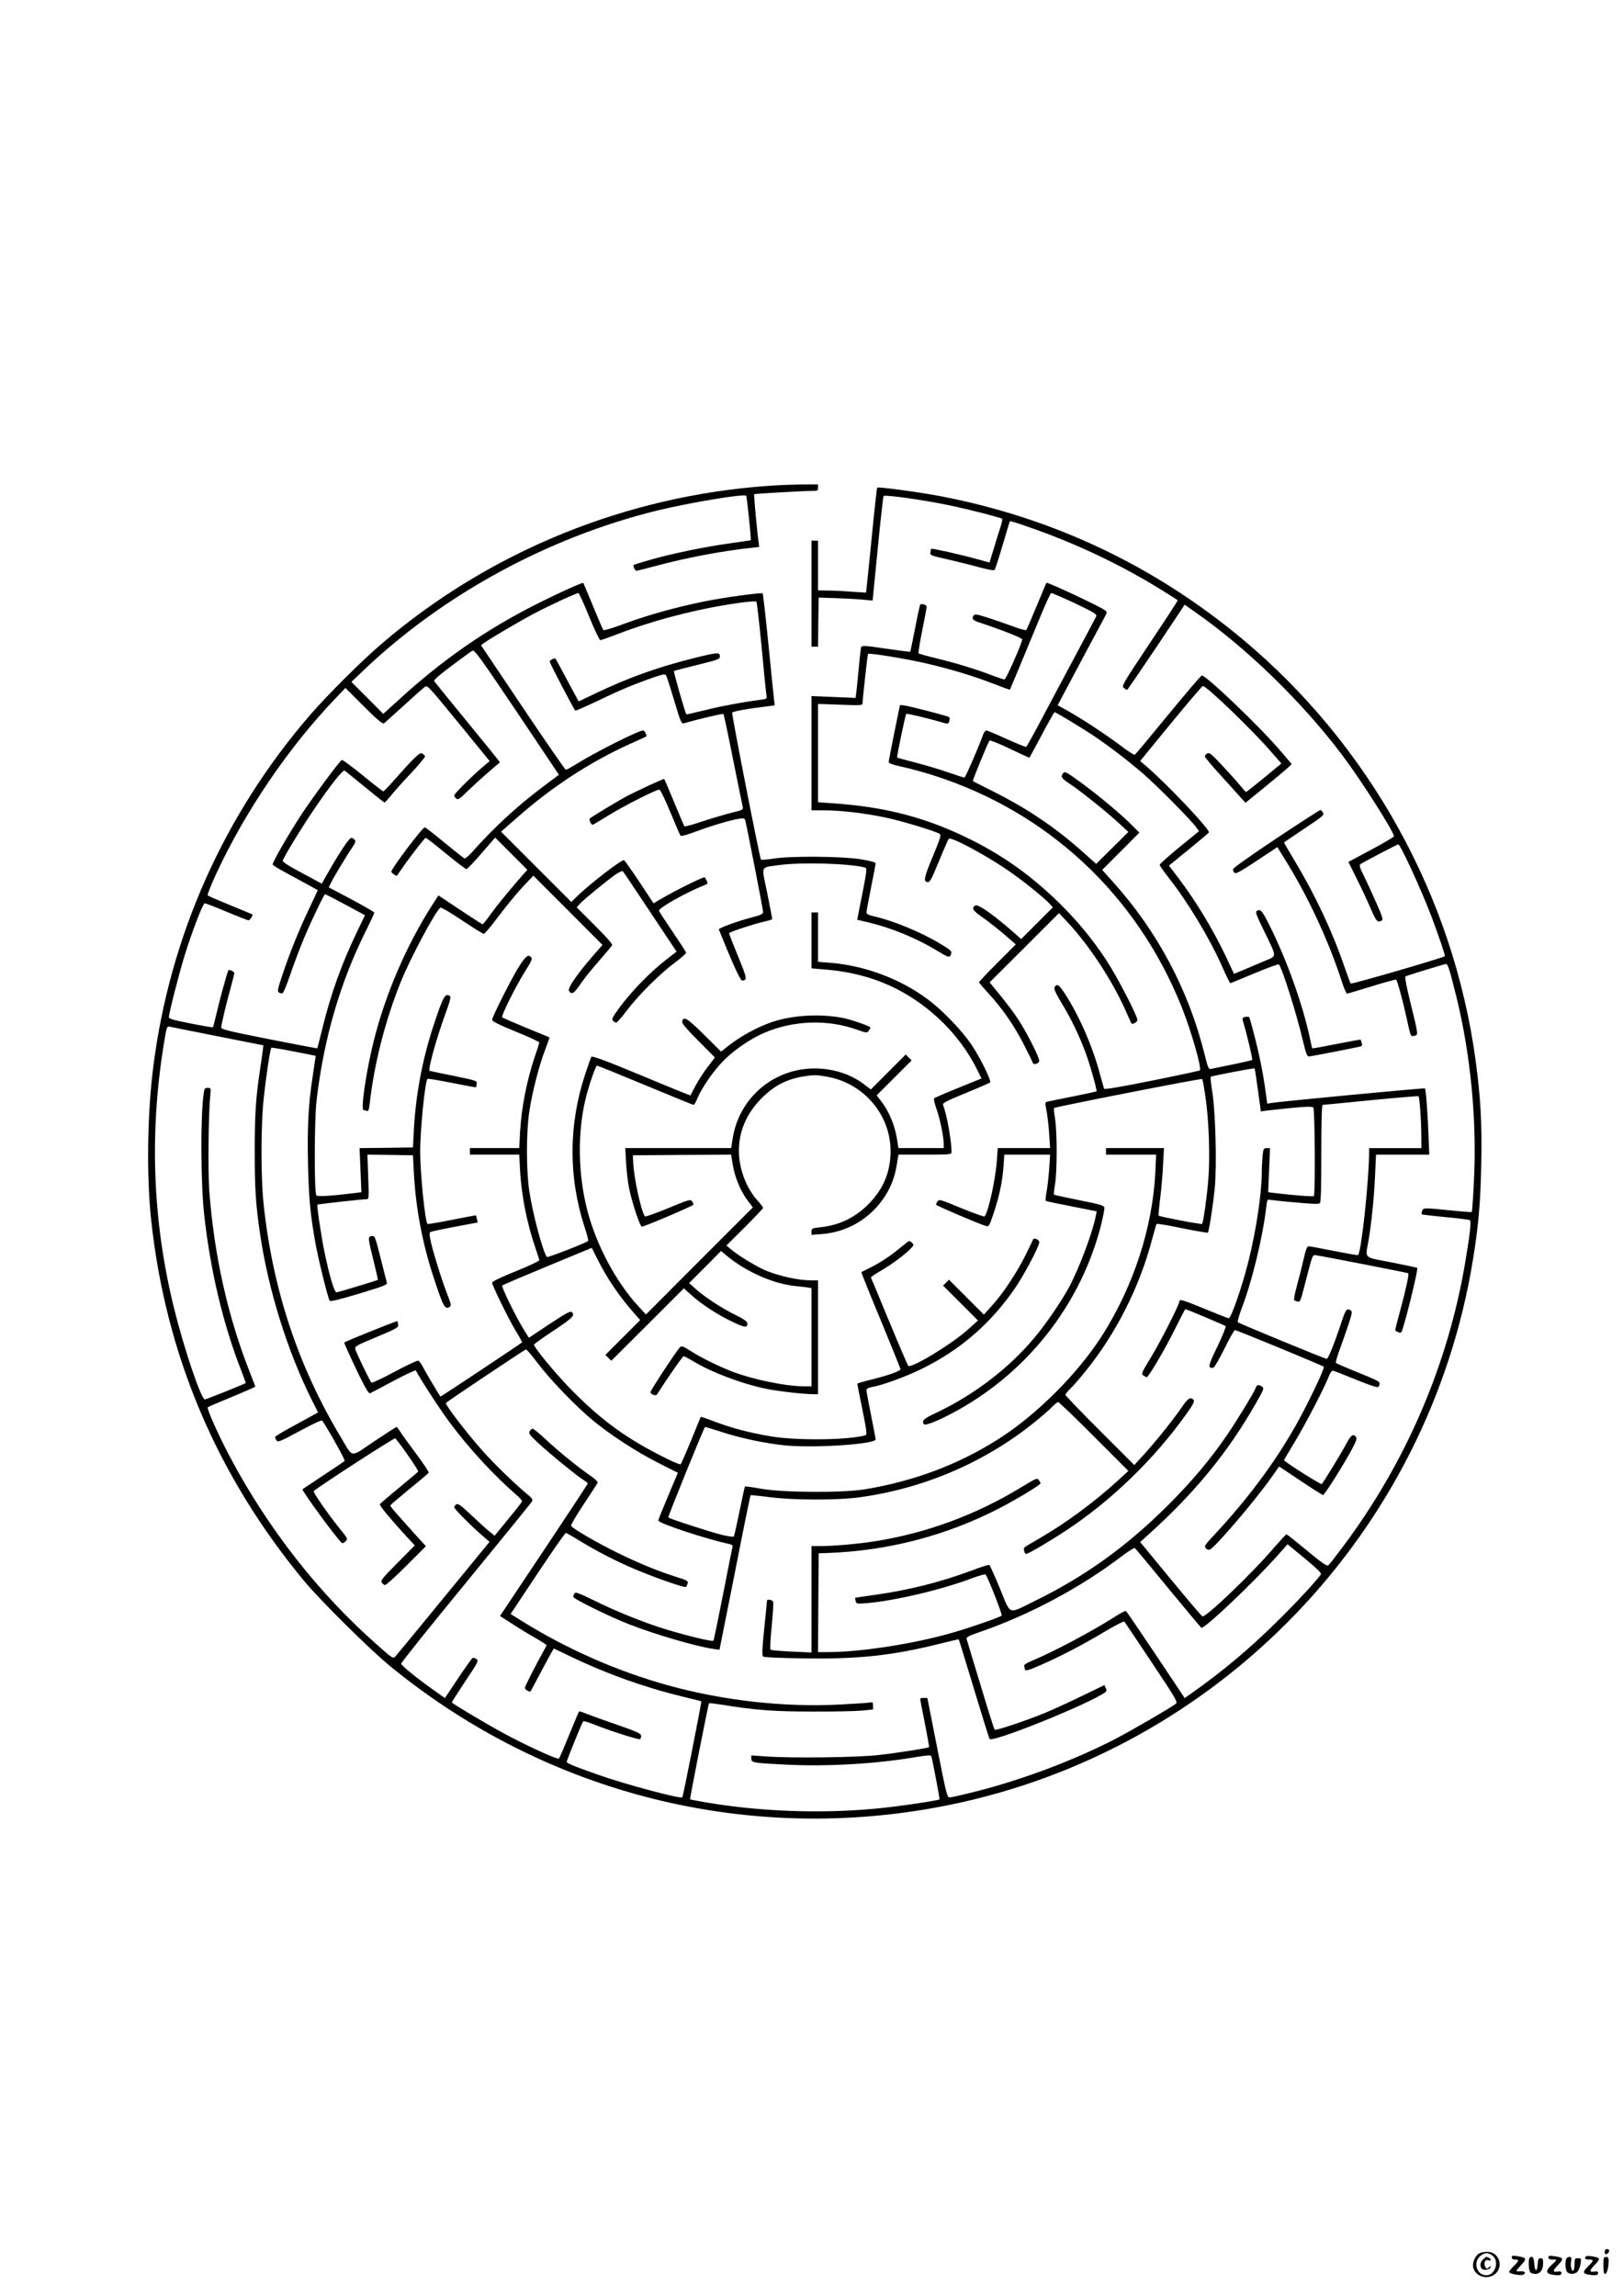 <?xml version="1.0" standalone="no"?>
<!DOCTYPE svg PUBLIC "-//W3C//DTD SVG 20010904//EN"
 "http://www.w3.org/TR/2001/REC-SVG-20010904/DTD/svg10.dtd">
<svg version="1.0" xmlns="http://www.w3.org/2000/svg"
 width="1240pt" height="1754pt" viewBox="0 0 1240 1754"
 preserveAspectRatio="xMidYMid meet">

<g transform="translate(0,1754) scale(0.1,-0.1)"
fill="#000000" stroke="none">
<path d="M5875 13829 c-1091 -76 -2129 -498 -2954 -1202 -156 -133 -416 -392
-553 -550 -658 -762 -1071 -1689 -1197 -2687 -46 -360 -52 -835 -16 -1170 111
-1028 499 -1946 1163 -2750 128 -155 507 -530 667 -661 1199 -979 2743 -1363
4256 -1059 2070 417 3676 2085 4013 4170 42 258 57 432 63 726 6 313 -4 504
-43 792 -168 1250 -811 2411 -1784 3222 -670 558 -1441 923 -2300 1089 -168
32 -480 74 -488 66 -3 -3 -23 -184 -44 -402 -22 -219 -40 -398 -41 -399 -1 -1
-51 2 -112 6 -60 5 -143 9 -182 9 l-73 1 0 190 0 190 -25 0 -25 0 0 -405 0
-405 25 0 25 0 2 188 3 187 125 -4 c69 -2 161 -7 205 -11 44 -5 81 -7 82 -7 0
1 18 179 39 395 21 216 41 397 45 403 7 12 301 -29 502 -71 150 -31 394 -94
404 -103 3 -3 -4 -34 -15 -69 -12 -35 -35 -109 -51 -164 l-31 -101 -103 28
c-114 32 -337 82 -342 77 -2 -2 -5 -14 -7 -27 -3 -23 2 -25 137 -55 77 -18
186 -45 243 -61 60 -16 106 -24 111 -19 4 5 32 90 61 189 29 99 54 182 56 184
2 2 59 -15 126 -39 364 -124 717 -291 1033 -487 66 -41 121 -76 123 -78 2 -2
-94 -150 -214 -329 -207 -311 -217 -327 -198 -341 10 -8 22 -15 25 -15 3 0
103 146 223 325 l217 326 74 -52 c403 -281 827 -694 1135 -1104 138 -184 390
-579 390 -613 0 -5 -78 -52 -174 -103 l-174 -93 62 -125 c35 -69 83 -172 107
-228 43 -101 55 -115 87 -94 11 6 1 36 -44 137 -31 71 -74 163 -95 206 -29 57
-35 78 -26 86 16 13 282 152 290 152 17 0 179 -353 257 -560 56 -150 103 -290
99 -294 -14 -13 -713 -216 -719 -209 -4 4 -26 64 -50 133 -89 261 -224 548
-376 800 -46 77 -84 142 -84 144 0 2 70 49 155 106 143 95 154 105 143 122 -7
11 -16 20 -19 21 -4 1 -156 -97 -338 -218 -207 -138 -331 -226 -331 -236 0 -9
6 -21 13 -27 10 -9 50 14 169 93 l157 104 54 -87 c178 -285 330 -610 437 -934
17 -54 36 -98 41 -98 5 0 90 25 190 56 99 31 183 53 186 51 9 -9 52 -165 78
-286 35 -158 31 -149 61 -143 31 6 32 1 -32 261 -25 101 -42 187 -37 191 6 6
107 37 305 96 19 5 28 -21 84 -246 110 -444 159 -955 135 -1412 -6 -128 -14
-234 -16 -236 -2 -3 -75 3 -162 12 -205 21 -210 21 -218 -5 -4 -11 -5 -22 -3
-25 3 -2 84 -12 181 -21 98 -9 182 -20 187 -23 12 -7 1 -107 -35 -320 -131
-782 -453 -1532 -935 -2175 -54 -72 -104 -136 -111 -142 -11 -8 -47 16 -164
113 -82 68 -153 124 -156 124 -4 0 -46 -46 -95 -102 -168 -197 -520 -534 -547
-525 -7 2 -116 131 -244 286 l-232 282 47 42 c363 325 618 635 831 1007 66
114 70 126 54 137 -24 18 -41 16 -48 -6 -10 -31 -141 -247 -221 -364 -131
-190 -261 -345 -448 -533 -317 -316 -635 -545 -1021 -734 -209 -102 -179 -113
-265 95 -40 97 -77 178 -81 181 -5 3 -68 -17 -141 -45 -235 -87 -474 -147
-728 -183 -85 -12 -156 -22 -157 -23 -1 0 1 -11 4 -24 6 -23 8 -23 86 -17 214
18 581 105 811 193 49 18 92 30 96 26 17 -19 130 -307 123 -314 -14 -13 -231
-89 -370 -129 -291 -85 -703 -150 -961 -150 l-72 0 2 378 3 377 65 2 c467 16
919 135 1325 347 132 69 305 174 305 185 0 4 -6 15 -13 25 -13 18 -21 14 -130
-52 -346 -212 -729 -354 -1127 -416 -118 -19 -311 -36 -407 -36 l-73 0 0 -407
0 -406 -152 7 c-84 4 -156 10 -161 15 -5 5 -1 85 9 179 9 94 14 178 11 186 -6
16 -47 23 -47 9 0 -4 -9 -99 -21 -211 -15 -145 -18 -207 -10 -215 7 -7 118
-12 313 -15 421 -6 674 21 1042 113 77 19 140 34 141 32 2 -1 53 -171 116
-377 62 -206 116 -379 120 -384 22 -26 670 231 856 340 39 22 41 27 32 48
l-11 24 -182 -88 c-99 -48 -226 -106 -281 -128 -153 -62 -368 -133 -376 -125
-4 5 -53 159 -108 343 -56 184 -104 342 -106 351 -4 13 17 24 102 53 378 130
775 342 1088 582 47 35 90 62 95 59 5 -3 119 -140 254 -305 135 -164 250 -301
254 -304 21 -13 401 347 588 558 l71 80 131 -108 c90 -74 129 -112 124 -121
-20 -36 -198 -228 -344 -370 -205 -202 -403 -368 -630 -529 l-67 -47 -220 330
c-121 181 -224 332 -229 335 -5 3 -43 -17 -86 -45 -176 -112 -460 -263 -629
-334 -48 -20 -66 -33 -62 -42 3 -8 5 -19 5 -24 0 -16 25 -10 120 32 144 62
336 162 491 256 78 46 145 81 149 76 4 -4 98 -145 209 -311 188 -282 201 -305
184 -317 -50 -37 -335 -202 -463 -269 -314 -162 -709 -311 -1066 -401 -97 -25
-187 -45 -198 -45 -20 0 -26 24 -96 380 l-75 380 -27 0 c-16 0 -28 -3 -28 -7
0 -5 16 -88 36 -186 19 -99 34 -181 32 -183 -8 -7 -233 -43 -383 -60 -166 -19
-660 -25 -862 -11 l-113 8 0 -24 c0 -32 12 -34 275 -47 318 -15 683 7 988 59
77 13 110 15 112 7 9 -26 66 -328 63 -331 -6 -6 -180 -34 -338 -54 -458 -59
-977 -48 -1440 30 -69 12 -126 23 -128 24 -3 3 139 728 145 734 2 3 50 -3 107
-12 246 -40 388 -51 681 -51 160 -1 329 3 378 7 l87 9 0 30 c0 23 -4 28 -17
24 -10 -3 -112 -10 -227 -16 -428 -23 -894 28 -1321 146 -387 107 -774 277
-1117 491 l-87 54 206 310 c113 170 210 309 216 309 5 0 48 -24 95 -53 133
-82 283 -160 432 -223 158 -67 382 -145 391 -136 4 4 9 16 13 27 5 18 -5 24
-92 51 -148 48 -272 99 -437 179 -166 81 -354 191 -362 210 -2 8 41 81 97 165
55 83 103 157 106 164 3 7 -20 29 -53 52 -93 63 -249 190 -346 281 -49 46 -94
82 -100 80 -6 -2 -15 -11 -21 -21 -9 -15 1 -28 64 -87 90 -84 304 -258 348
-284 18 -11 32 -23 32 -27 0 -5 -151 -234 -335 -510 l-335 -502 95 -61 c52
-34 132 -83 179 -109 47 -27 84 -51 82 -55 -85 -153 -166 -312 -166 -324 0
-14 37 -35 44 -25 2 1 29 53 61 113 32 61 71 133 87 162 l29 51 142 -68 c270
-129 557 -231 847 -301 74 -18 136 -33 138 -35 4 -2 -139 -727 -145 -733 -12
-15 -446 102 -643 172 -203 72 -240 88 -240 100 0 11 111 285 124 306 4 6 31
-1 67 -15 117 -48 353 -124 367 -119 7 3 12 14 10 26 -2 18 -31 31 -183 84
-99 34 -204 72 -234 84 -29 12 -55 20 -57 18 -2 -2 -36 -82 -75 -178 -39 -96
-74 -178 -79 -182 -9 -11 -258 103 -435 200 -111 60 -368 213 -383 228 -2 2
44 74 102 161 101 151 104 158 86 171 -11 8 -25 11 -30 8 -6 -4 -56 -74 -111
-156 l-100 -150 -58 41 c-144 101 -276 207 -276 222 0 9 223 287 495 618 272
332 499 611 504 621 7 14 1 24 -25 46 -100 82 -260 237 -349 337 -119 133
-291 356 -283 369 5 9 597 405 611 409 5 2 44 -44 87 -101 95 -126 286 -325
415 -433 134 -113 337 -245 510 -333 l149 -75 -41 -97 c-22 -54 -56 -134 -74
-178 -19 -44 -34 -84 -34 -90 0 -21 358 -139 543 -180 17 -3 27 -11 24 -18 -2
-7 -35 -169 -72 -362 -38 -192 -71 -354 -75 -358 -8 -9 -202 38 -370 89 -163
51 -371 134 -538 217 -117 57 -145 68 -153 56 -5 -8 -9 -20 -9 -27 0 -15 275
-150 420 -207 200 -79 526 -174 653 -191 l44 -6 117 587 c63 324 118 590 120
593 3 2 67 -4 143 -14 185 -24 518 -25 693 -1 492 68 955 267 1335 574 55 45
116 97 134 117 19 20 40 36 46 36 5 0 129 -118 273 -263 l263 -263 -83 -76
c-187 -170 -403 -328 -603 -443 -55 -31 -104 -61 -108 -65 -10 -9 0 -50 13
-50 15 0 176 94 302 177 346 227 679 550 922 892 52 73 64 97 55 107 -22 27
-44 13 -89 -54 -58 -86 -192 -254 -288 -360 l-76 -83 -263 263 c-145 144 -263
268 -263 273 0 6 16 27 36 46 20 18 72 79 117 134 233 288 412 641 508 1004
17 64 33 119 35 122 2 4 90 -11 195 -33 105 -21 194 -36 197 -34 9 10 41 216
53 343 16 169 6 570 -18 726 -11 65 -16 120 -13 122 11 7 331 68 335 64 2 -3
14 -78 26 -167 l22 -162 31 5 c17 2 105 12 195 21 122 12 166 13 175 4 12 -12
16 -663 4 -676 -7 -6 -161 6 -301 23 l-48 6 7 168 7 169 -25 0 c-23 0 -26 -4
-32 -61 -3 -34 -6 -92 -6 -128 0 -156 -44 -446 -101 -673 -48 -193 -133 -438
-151 -438 -5 0 -86 32 -179 70 -174 72 -199 79 -199 58 0 -25 -148 -315 -220
-432 -68 -112 -72 -120 -54 -133 10 -7 21 -13 25 -13 14 0 141 216 216 368 41
83 77 152 79 152 9 0 300 -123 308 -130 4 -5 -24 -75 -63 -156 -72 -148 -76
-169 -31 -161 8 1 46 66 85 145 38 78 74 142 80 142 14 0 668 -270 679 -280
10 -10 -133 -308 -224 -466 -161 -280 -354 -539 -604 -809 -82 -88 -88 -97
-73 -112 8 -9 22 -13 30 -10 39 15 345 373 469 549 l61 86 163 -109 c90 -60
167 -109 172 -109 10 0 120 171 202 315 45 81 59 114 52 125 -19 30 -38 21
-67 -32 -44 -84 -187 -318 -197 -324 -8 -5 -288 172 -288 182 0 2 39 68 86
146 82 137 222 406 257 496 9 23 22 42 29 42 7 0 84 -30 171 -66 88 -36 165
-63 173 -60 8 3 14 14 14 25 0 20 -2 21 -235 116 -49 20 -93 40 -98 44 -4 4
10 54 32 112 21 57 51 144 67 192 24 76 26 89 14 97 -30 19 -39 8 -70 -87 -54
-163 -102 -283 -114 -283 -13 0 -668 270 -679 280 -4 3 8 47 26 96 83 215 164
550 192 787 6 52 8 57 28 52 12 -2 100 -12 196 -20 129 -12 176 -14 185 -5 8
8 11 120 11 380 0 240 4 370 10 370 6 0 171 16 369 36 197 19 361 33 364 30 8
-8 21 -191 21 -303 l1 -93 -200 0 -200 0 0 -37 c-1 -214 -59 -755 -84 -780 -2
-3 -84 12 -183 31 -98 20 -185 36 -194 36 -13 0 -22 -23 -39 -97 -12 -54 -35
-145 -51 -203 -16 -57 -25 -108 -21 -111 4 -4 16 -9 26 -11 22 -3 19 -10 75
207 37 143 40 150 62 147 38 -4 704 -134 708 -138 8 -7 -18 -126 -59 -276 -22
-80 -40 -151 -40 -157 0 -11 38 -26 46 -18 16 16 132 483 122 492 -2 2 -90 21
-196 42 -220 42 -201 26 -177 162 22 127 44 339 51 509 l7 152 204 0 203 0 -6
148 c-6 165 -20 352 -27 358 -4 5 -1108 -100 -1173 -111 l-32 -6 -12 88 c-19
142 -49 289 -86 432 -19 74 -37 137 -39 141 -3 4 -16 5 -31 2 -21 -4 -24 -9
-19 -26 31 -104 77 -297 72 -302 -3 -4 -71 -19 -149 -35 -79 -16 -153 -31
-164 -34 -20 -4 -24 4 -50 108 -121 491 -360 942 -702 1322 l-81 90 142 142
142 143 -55 55 c-82 83 -254 227 -392 328 -112 81 -123 87 -135 71 -21 -29
-16 -37 54 -84 84 -56 286 -218 376 -302 l68 -63 -123 -122 -123 -122 -95 85
c-207 186 -424 334 -685 465 -87 44 -161 81 -162 83 -4 4 117 299 127 309 4 5
74 -23 155 -62 82 -39 149 -70 150 -69 2 2 44 81 95 176 50 94 94 172 97 172
10 0 198 -114 288 -173 125 -84 271 -195 390 -298 103 -89 366 -354 404 -408
l22 -30 -151 -123 c-82 -67 -150 -128 -150 -134 0 -6 30 -49 66 -95 148 -187
318 -469 415 -690 29 -65 55 -119 59 -119 3 0 86 34 184 75 99 42 183 72 187
68 25 -28 135 -375 184 -585 22 -93 31 -118 45 -118 14 0 323 60 388 75 19 5
22 10 16 28 -3 12 -8 23 -9 25 -2 2 -85 -13 -185 -33 -100 -20 -183 -35 -184
-33 -2 2 -8 30 -15 63 -54 262 -178 611 -315 883 -55 109 -66 121 -95 103 -11
-7 0 -37 57 -153 99 -203 99 -189 10 -226 -40 -17 -110 -46 -156 -66 l-84 -35
-58 124 c-100 211 -228 425 -366 607 l-73 96 150 122 c82 67 152 126 155 131
12 20 -318 368 -478 506 l-47 40 235 287 c129 157 239 286 244 286 29 0 384
-342 523 -504 l77 -88 -132 -109 c-73 -60 -135 -109 -138 -109 -3 1 -24 24
-48 53 -23 29 -85 97 -136 152 -82 87 -97 99 -113 89 -10 -6 -18 -16 -18 -22
0 -6 54 -71 120 -143 66 -73 136 -150 155 -172 l36 -39 144 117 c80 65 159
132 177 148 l32 30 -77 91 c-151 180 -574 586 -610 586 -6 0 -121 -135 -256
-299 -135 -165 -250 -303 -256 -306 -5 -3 -55 28 -109 70 -113 85 -288 200
-403 265 l-77 43 16 31 c9 17 84 159 168 316 84 157 162 303 174 325 20 38 20
41 4 53 -38 29 -441 218 -448 210 -2 -2 -35 -82 -75 -178 -40 -96 -75 -178
-79 -183 -4 -4 -54 10 -112 32 -57 21 -144 51 -192 66 -74 23 -90 26 -98 14
-17 -28 -8 -38 59 -59 159 -53 312 -113 312 -124 0 -26 -124 -306 -135 -306
-8 0 -54 15 -103 34 -118 45 -258 88 -417 127 -71 17 -133 35 -137 38 -3 3 9
82 28 175 19 93 34 175 34 182 0 14 -42 27 -50 14 -3 -5 -21 -87 -39 -182 -19
-95 -35 -174 -36 -176 -2 -2 -65 6 -141 17 -249 35 -232 36 -238 -2 -3 -17
-10 -86 -16 -152 -6 -66 -14 -142 -17 -168 l-6 -48 -168 7 -169 7 0 -437 0
-436 98 0 c125 0 316 -22 473 -56 116 -24 376 -103 409 -124 12 -7 4 -34 -49
-162 -71 -169 -78 -201 -45 -206 19 -3 29 17 88 160 37 90 71 167 75 171 16
17 267 -116 441 -234 112 -75 280 -210 330 -263 l24 -27 -121 -121 -121 -121
-88 77 c-143 123 -243 191 -263 179 -31 -20 -19 -39 62 -95 45 -32 119 -90
165 -130 l83 -72 -140 -140 c-78 -78 -141 -145 -141 -149 0 -4 33 -43 73 -86
106 -115 197 -248 270 -391 35 -69 66 -131 68 -139 6 -19 49 -5 49 16 0 25
-82 190 -143 288 -48 77 -101 148 -214 284 l-22 27 265 264 265 265 66 -70
c167 -179 344 -450 445 -679 22 -50 41 -93 43 -94 10 -10 45 12 45 27 0 32
-157 334 -237 456 -110 166 -220 299 -364 441 -206 200 -406 345 -649 469
-348 177 -671 263 -1092 290 l-98 7 0 376 0 375 170 -6 c157 -6 170 -5 170 11
1 38 38 373 42 377 9 9 286 -36 438 -71 187 -43 369 -98 526 -159 64 -25 118
-44 120 -43 2 3 83 196 244 586 35 83 67 152 71 152 12 0 174 -72 268 -120 62
-31 81 -45 77 -57 -4 -8 -79 -151 -168 -317 -88 -165 -206 -385 -260 -488 -55
-104 -103 -190 -108 -193 -4 -2 -71 25 -149 60 -78 36 -148 65 -155 65 -8 0
-19 -15 -25 -32 -30 -86 -135 -328 -143 -328 -4 0 -61 18 -126 41 -64 22 -178
56 -252 75 -74 19 -135 36 -136 37 -4 4 63 328 70 334 5 5 168 -34 302 -73 16
-4 23 0 27 18 4 12 3 26 -1 30 -9 9 -302 84 -346 90 l-30 3 -43 -210 c-23
-115 -43 -217 -43 -225 0 -11 28 -21 105 -38 58 -12 168 -43 244 -67 870 -280
1545 -911 1888 -1764 73 -182 156 -471 140 -487 -4 -4 -169 -39 -368 -79 -243
-49 -362 -69 -364 -61 -2 6 -17 61 -34 121 -55 206 -158 440 -266 606 -45 69
-59 78 -78 48 -7 -11 7 -42 53 -120 73 -119 132 -242 184 -380 35 -95 90 -289
83 -296 -2 -1 -82 -19 -178 -38 -96 -19 -183 -37 -195 -40 -20 -4 -21 -7 -8
-72 7 -38 16 -116 20 -175 l7 -108 -200 0 -200 0 -7 -97 c-10 -144 -66 -396
-94 -425 -4 -4 -83 25 -177 63 -158 66 -170 69 -182 53 -7 -10 -12 -22 -10
-27 2 -8 340 -152 383 -163 19 -5 25 5 57 103 44 133 65 236 74 353 l6 90 175
0 175 0 -7 -107 c-4 -60 -13 -139 -20 -176 -9 -50 -10 -70 -2 -72 6 -2 95 -21
198 -41 l187 -37 -6 -31 c-24 -127 -126 -400 -204 -546 -61 -113 -177 -283
-268 -391 -190 -228 -457 -432 -738 -566 -110 -52 -122 -63 -104 -92 11 -18
167 51 316 140 514 306 888 803 1036 1376 16 65 28 126 27 137 -3 18 -26 25
-192 58 -104 21 -191 40 -193 42 -3 2 1 40 8 83 16 101 16 395 0 496 -7 43
-11 81 -8 83 8 9 1126 228 1132 222 3 -3 15 -65 25 -139 27 -176 36 -466 21
-639 -12 -140 -38 -320 -47 -329 -5 -6 -324 55 -332 63 -2 3 3 63 12 133 9 70
19 185 22 256 l7 127 -221 0 -222 0 0 -25 0 -25 192 0 191 0 -6 -132 c-20
-420 -165 -869 -403 -1244 -185 -293 -505 -613 -798 -798 -305 -194 -645 -321
-1021 -383 -167 -27 -623 -25 -790 5 -65 12 -121 19 -123 17 -3 -2 -21 -88
-42 -190 -21 -102 -40 -189 -44 -192 -3 -4 -41 1 -84 11 -91 22 -410 125 -416
135 -4 6 269 678 280 690 1 2 58 -15 126 -37 147 -48 331 -87 486 -103 218
-22 692 9 692 46 0 6 -16 90 -35 185 -19 95 -35 181 -35 190 0 12 11 19 38 24
77 12 261 79 387 141 287 141 519 340 703 605 70 99 192 329 192 360 0 22 -42
39 -48 21 -2 -7 -28 -60 -57 -119 -64 -130 -172 -293 -256 -385 l-62 -69 -133
133 -134 134 -22 -23 -23 -22 134 -134 133 -133 -69 -62 c-124 -114 -441 -307
-464 -284 -4 4 -70 157 -145 338 -75 182 -138 333 -140 336 -2 4 33 28 79 54
84 49 183 123 226 169 24 25 24 27 8 44 -12 12 -21 14 -31 7 -7 -6 -51 -40
-96 -77 -46 -37 -122 -86 -169 -110 -47 -23 -88 -44 -90 -45 -2 -1 64 -167
148 -368 83 -201 151 -369 151 -374 0 -14 -99 -49 -222 -79 -60 -15 -108 -29
-108 -32 0 -4 17 -93 39 -198 34 -169 36 -192 22 -196 -133 -37 -526 -41 -721
-8 -162 27 -298 63 -428 112 -58 22 -106 39 -108 37 -1 -1 -34 -82 -74 -180
-40 -97 -76 -180 -81 -183 -4 -2 -59 20 -120 51 -288 144 -477 280 -704 509
-122 123 -295 331 -295 355 0 4 67 53 150 107 146 97 167 118 137 142 -10 9
-50 -14 -170 -93 l-156 -104 -36 57 c-60 96 -177 334 -168 342 4 5 160 71 346
148 l338 140 41 -81 c76 -152 165 -284 280 -415 l49 -56 -133 -133 -133 -133
23 -22 22 -23 278 277 277 277 55 -50 c77 -70 199 -150 312 -204 97 -47 118
-50 118 -15 0 15 -24 32 -92 66 -107 53 -231 134 -303 198 l-50 45 122 122
122 123 43 -36 c156 -128 364 -218 536 -233 37 -4 77 -8 90 -11 l22 -4 0 -375
0 -375 -53 0 c-140 0 -391 51 -553 113 -108 42 -234 104 -322 160 -54 34 -66
38 -77 26 -29 -31 -225 -329 -225 -343 0 -17 40 -32 49 -18 83 129 196 292
204 292 5 0 36 -16 68 -35 144 -88 378 -176 564 -214 94 -19 286 -41 363 -41
l32 0 0 435 0 435 -62 0 c-83 0 -224 30 -323 69 -74 28 -223 118 -287 173
l-28 24 140 139 c77 77 140 144 140 148 0 5 -20 32 -45 59 -65 73 -113 177
-132 285 -30 183 27 355 166 494 96 96 188 144 318 166 80 13 99 13 178 -1
283 -48 490 -291 489 -571 -1 -154 -51 -279 -158 -392 -104 -110 -228 -172
-379 -188 -63 -7 -67 -9 -67 -33 l0 -25 78 6 c197 15 373 120 481 286 51 79
78 153 93 247 l12 74 203 0 c187 0 203 1 203 18 -1 93 -36 287 -65 363 -5 13
28 30 172 89 98 40 182 77 187 81 13 11 -73 186 -142 289 -73 108 -222 264
-332 345 -211 158 -486 261 -753 281 l-87 7 0 188 0 189 -25 0 -25 0 0 -214 0
-213 93 -8 c203 -15 384 -63 549 -145 265 -133 493 -358 621 -616 l36 -72
-177 -72 c-97 -39 -181 -75 -185 -80 -5 -4 3 -39 17 -78 27 -76 56 -214 56
-268 l0 -34 -173 0 -173 0 -12 76 c-15 94 -60 203 -113 273 l-41 54 133 133
134 134 -23 22 -22 23 -134 -134 -133 -133 -54 41 c-112 85 -265 128 -418 118
-297 -20 -537 -240 -583 -532 l-12 -75 -404 0 -405 0 6 -107 c3 -60 13 -146
22 -193 21 -108 84 -300 99 -300 19 0 390 158 393 167 2 5 -3 17 -10 27 -12
16 -24 13 -182 -53 -94 -38 -173 -67 -177 -63 -27 29 -84 286 -90 407 l-3 60
376 3 375 2 12 -75 c15 -95 60 -204 113 -274 l41 -54 -409 -409 -408 -409 -56
61 c-171 184 -324 470 -392 735 -72 277 -76 599 -11 860 25 100 75 245 85 245
5 0 171 -67 370 -150 198 -82 364 -150 368 -150 5 0 18 23 29 50 34 82 127
216 202 290 80 81 207 167 310 211 225 96 487 104 712 22 68 -24 72 -24 85 -7
7 10 13 21 13 25 0 9 -130 55 -195 70 -153 33 -344 29 -499 -11 -131 -33 -292
-117 -414 -217 l-33 -26 -128 127 c-129 128 -161 148 -169 102 -3 -13 34 -57
123 -146 l127 -128 -56 -73 c-31 -41 -73 -105 -93 -144 -20 -38 -37 -71 -38
-73 -1 -1 -170 67 -375 153 -275 114 -376 152 -382 142 -4 -6 -25 -66 -47
-132 -127 -383 -129 -785 -6 -1164 19 -58 32 -107 29 -110 -13 -14 -309 -129
-315 -123 -29 31 -109 328 -135 502 -24 157 -24 453 0 610 22 146 74 349 120
469 20 52 35 95 34 96 -2 2 -82 35 -178 74 -96 40 -178 75 -183 80 -10 10 102
236 177 355 44 69 54 92 45 102 -21 26 -39 14 -87 -58 -55 -85 -212 -394 -212
-418 0 -11 50 -37 180 -90 99 -40 180 -78 180 -83 0 -5 -13 -48 -30 -96 -65
-191 -106 -398 -117 -593 l-6 -118 -189 0 -188 0 0 -25 0 -25 188 0 189 0 6
-117 c11 -196 52 -403 117 -594 17 -48 30 -91 30 -96 0 -6 -81 -44 -180 -84
-114 -46 -180 -78 -180 -87 0 -22 123 -272 180 -368 29 -47 50 -86 49 -88 -39
-29 -622 -417 -624 -414 -8 9 -115 188 -134 226 -12 24 -28 45 -35 48 -7 3
-89 -35 -182 -85 -93 -50 -172 -87 -176 -83 -12 12 -117 229 -123 255 -6 23 2
27 162 94 153 64 168 73 165 94 -1 12 -4 25 -7 27 -3 4 -405 -158 -405 -163 0
-9 43 -103 107 -237 54 -111 80 -155 90 -151 7 3 89 46 180 95 92 49 169 85
171 79 10 -30 180 -293 254 -392 149 -201 341 -409 511 -556 27 -23 47 -47 45
-52 -1 -6 -49 -67 -106 -136 l-103 -126 -39 31 c-21 17 -83 73 -137 124 -80
76 -102 92 -116 85 -9 -6 -17 -16 -17 -23 0 -12 132 -145 223 -223 l47 -41
-351 -428 c-193 -236 -359 -437 -369 -448 -17 -17 -21 -15 -136 87 -452 398
-839 893 -1132 1447 -84 159 -174 362 -165 370 4 4 88 40 186 80 97 40 177 75
177 78 0 3 -20 55 -44 116 -166 422 -270 887 -307 1376 -11 149 -7 579 7 728
6 61 6 62 -19 62 -22 0 -26 -5 -31 -44 -25 -166 -23 -687 4 -926 47 -428 146
-841 285 -1195 19 -49 34 -89 32 -90 -13 -9 -302 -125 -312 -125 -28 0 -158
384 -235 695 -164 663 -190 1338 -78 2023 20 125 23 133 42 130 12 -3 178 -36
370 -74 l348 -69 -5 -45 c-4 -25 -13 -90 -21 -145 -32 -212 -40 -338 -40 -620
0 -281 7 -398 40 -625 62 -428 210 -903 399 -1280 l45 -89 -23 -13 c-12 -7
-85 -47 -161 -88 -77 -41 -141 -80 -143 -85 -2 -6 2 -18 9 -28 12 -15 28 -9
178 72 114 61 167 86 173 78 65 -100 176 -301 170 -307 -4 -4 -78 -54 -163
-110 -85 -57 -157 -104 -159 -106 -9 -8 274 -394 302 -411 5 -3 17 3 27 13 18
18 17 21 -42 94 -96 119 -209 283 -201 290 38 35 617 410 623 403 46 -52 179
-246 175 -254 -4 -5 -70 -61 -148 -125 -78 -64 -144 -121 -145 -125 -4 -10 88
-120 202 -244 l65 -70 -132 -133 c-112 -113 -130 -135 -121 -150 6 -9 17 -18
25 -20 8 -1 81 65 163 147 l150 150 -58 63 c-188 209 -216 241 -214 249 2 4
67 60 145 124 78 63 145 120 148 125 3 6 -41 72 -98 148 -56 75 -112 152 -122
170 -11 17 -22 32 -25 32 -4 0 -80 -50 -171 -110 -190 -128 -157 -132 -258 36
-323 538 -518 1126 -587 1774 -22 210 -22 602 1 814 17 160 49 374 58 382 3 3
80 -10 172 -28 l167 -33 -6 -40 c-3 -22 -12 -83 -20 -136 -30 -195 -39 -374
-33 -647 6 -265 17 -384 57 -610 21 -117 94 -413 108 -437 5 -9 61 4 225 53
201 61 218 68 212 87 -3 11 -25 95 -48 188 -41 163 -43 167 -67 165 -31 -4
-30 -14 16 -197 18 -74 32 -136 31 -138 -4 -3 -295 -92 -315 -95 -17 -3 -52
114 -93 307 -25 122 -60 357 -54 363 4 4 338 41 377 42 16 0 17 13 11 170 l-6
170 174 -2 174 -3 7 -137 c15 -273 66 -541 154 -806 73 -220 83 -238 122 -213
10 6 7 23 -16 82 -40 99 -105 306 -128 402 -14 61 -15 80 -6 86 7 4 91 22 187
40 l175 33 -7 27 c-3 14 -6 27 -7 27 -1 1 -83 -14 -183 -34 -100 -20 -184 -34
-187 -31 -19 18 -56 389 -56 554 0 165 37 536 56 554 3 3 87 -11 187 -31 100
-20 183 -35 184 -34 0 0 3 12 5 26 3 25 1 25 -177 62 -99 20 -181 37 -182 38
-17 2 49 241 116 426 38 103 48 140 38 146 -37 24 -51 -2 -127 -232 -82 -249
-134 -522 -148 -788 l-7 -137 -204 -3 -204 -2 7 -169 7 -168 -48 -6 c-186 -23
-285 -29 -296 -18 -17 17 -16 571 1 721 55 477 182 912 383 1311 32 65 59 123
59 127 0 5 -79 51 -175 102 l-174 92 20 39 c24 49 122 210 161 267 24 35 27
46 18 57 -7 8 -19 15 -26 15 -16 0 -91 -113 -174 -259 l-52 -91 -74 40 c-41
22 -108 58 -149 81 -41 22 -75 46 -75 53 0 18 143 253 245 402 124 182 214
296 228 287 7 -4 76 -60 155 -125 79 -65 146 -118 150 -118 4 1 26 25 50 54
23 30 92 107 153 171 60 64 108 122 106 128 -2 6 -11 15 -21 21 -19 12 -55
-23 -220 -209 -38 -44 -74 -80 -78 -80 -4 0 -75 55 -158 123 -83 68 -154 120
-159 117 -19 -11 -221 -285 -304 -410 -103 -158 -229 -375 -224 -390 2 -5 53
-36 113 -68 60 -33 137 -74 171 -93 l61 -34 -64 -136 c-78 -163 -152 -346
-207 -512 -35 -104 -39 -125 -27 -133 8 -5 21 -8 28 -6 7 1 34 67 61 147 27
80 75 205 106 279 55 131 151 331 159 331 2 0 72 -36 154 -80 l150 -81 -63
-132 c-116 -242 -196 -465 -261 -728 -21 -85 -39 -155 -40 -157 -1 -1 -166 30
-368 70 -308 61 -366 75 -366 89 0 21 41 194 75 314 13 50 25 95 25 102 0 11
-37 29 -45 21 -7 -7 -65 -217 -89 -322 -14 -59 -27 -110 -29 -113 -3 -2 -80
11 -171 29 -132 26 -166 36 -166 48 0 29 77 330 120 470 58 187 140 400 154
400 7 0 83 -29 168 -65 86 -36 161 -65 167 -65 10 0 36 39 29 45 -2 1 -77 33
-168 70 -91 37 -169 71 -173 75 -5 4 25 79 65 166 222 478 551 962 906 1334
l81 85 140 -140 c108 -107 144 -137 155 -130 7 6 78 69 156 140 78 72 149 134
157 139 20 11 21 11 278 -303 l216 -265 -48 -40 c-81 -68 -223 -209 -223 -222
0 -6 7 -17 16 -24 13 -12 26 -3 92 62 59 57 188 172 241 214 2 2 -109 139
-246 306 -137 167 -252 309 -256 315 -5 8 39 47 133 117 77 58 149 110 159
115 16 9 55 -44 340 -468 l321 -479 -133 -100 c-193 -146 -367 -307 -530 -491
-26 -29 -53 -51 -59 -48 -7 3 -76 58 -153 121 -77 64 -144 116 -150 116 -18 0
-255 -315 -255 -338 0 -11 39 -37 44 -30 1 2 13 19 26 38 59 88 184 250 192
250 5 0 75 -54 155 -120 80 -66 151 -120 157 -119 6 0 58 55 115 121 l104 120
123 -123 123 -123 -40 -45 c-104 -119 -198 -235 -244 -299 -27 -39 -53 -71
-58 -72 -4 0 -82 50 -172 110 l-165 110 -47 -72 c-199 -311 -358 -681 -448
-1041 -58 -233 -101 -527 -77 -527 6 0 17 -3 25 -6 12 -4 16 8 22 58 32 295
119 635 235 923 75 187 274 559 306 572 7 2 81 -41 165 -98 84 -56 158 -102
165 -103 6 -1 59 62 116 139 58 77 141 177 184 223 l79 83 264 -264 264 -265
-77 -88 c-123 -143 -191 -243 -179 -263 19 -31 38 -21 82 44 23 36 86 115 140
176 53 61 100 117 106 125 8 11 -23 46 -130 154 l-139 139 24 27 c33 35 205
176 269 221 30 21 55 33 60 27 5 -5 99 -145 209 -311 l201 -302 -86 -67 c-116
-91 -247 -225 -339 -346 -62 -83 -73 -103 -62 -114 7 -7 18 -14 24 -16 6 -2
45 42 86 97 91 119 251 278 368 365 47 34 84 68 82 74 -2 5 -48 77 -103 158
-55 81 -102 153 -104 161 -8 19 212 143 353 198 20 8 21 12 11 31 -6 13 -13
24 -14 26 -7 8 -220 -97 -346 -171 l-46 -27 -109 165 c-60 90 -113 165 -117
165 -24 0 -252 -175 -352 -271 l-50 -49 -269 269 -268 268 122 107 c268 236
554 423 860 562 69 31 126 57 127 58 8 7 -12 46 -23 46 -37 0 -372 -169 -520
-262 -34 -21 -66 -38 -71 -38 -5 0 -153 214 -329 476 l-319 475 24 18 c40 30
268 164 381 224 109 58 323 157 339 157 5 0 42 -81 82 -180 41 -99 79 -180 86
-180 6 0 62 20 125 44 285 110 623 197 936 241 71 10 127 14 131 9 4 -5 22
-162 40 -349 17 -187 34 -352 37 -367 5 -25 3 -27 -43 -33 -144 -19 -313 -51
-432 -81 -74 -18 -136 -32 -137 -31 -9 10 -100 328 -95 331 4 3 84 24 179 47
162 40 172 44 172 66 0 32 -18 31 -210 -17 -273 -69 -494 -149 -737 -265
l-132 -63 -87 161 c-47 89 -88 164 -89 165 -8 8 -45 -10 -45 -22 0 -12 183
-362 195 -374 3 -3 80 31 173 75 169 82 280 128 430 180 69 23 84 26 91 14 5
-8 33 -95 62 -193 49 -164 56 -179 74 -173 103 30 297 76 302 71 3 -3 37 -160
74 -348 38 -189 71 -352 74 -364 4 -19 -4 -23 -88 -43 -50 -13 -150 -42 -222
-66 -71 -24 -133 -41 -136 -37 -3 4 -39 87 -79 185 -40 97 -74 177 -76 177
-11 0 -222 -98 -293 -136 -67 -37 -227 -133 -274 -165 -10 -7 8 -49 21 -49 4
0 54 30 112 66 120 75 378 206 398 202 8 -2 45 -79 84 -173 38 -93 73 -174 78
-179 5 -5 55 9 117 32 116 44 263 87 330 98 38 6 42 4 48 -17 18 -77 135 -677
135 -694 0 -17 -14 -24 -82 -42 -107 -27 -260 -83 -256 -93 99 -247 164 -390
177 -390 42 1 40 15 -30 184 -38 93 -69 173 -69 177 0 9 188 71 273 90 31 7
57 15 57 19 0 3 -17 92 -38 197 -45 221 -57 193 93 215 164 23 523 13 651 -18
22 -6 21 -8 -51 -369 l-6 -31 78 -18 c179 -42 368 -119 529 -216 91 -55 99
-57 108 -34 11 28 7 32 -79 84 -149 90 -360 177 -507 210 -42 10 -58 18 -58
30 0 9 16 95 35 190 19 95 35 179 35 186 0 7 -41 18 -112 30 -142 23 -534 27
-671 5 -48 -7 -90 -11 -93 -8 -9 8 -225 1111 -220 1123 4 10 114 30 273 49
l52 7 -5 41 c-3 23 -22 214 -43 424 -21 211 -41 386 -44 390 -9 9 -310 -33
-455 -63 -231 -48 -433 -105 -636 -181 -66 -24 -122 -40 -126 -36 -4 4 -40 87
-79 183 -40 96 -73 176 -75 177 -5 6 -192 -79 -346 -156 -398 -200 -735 -434
-1078 -750 l-104 -94 -121 122 -122 122 95 91 c608 578 1408 1013 2240 1218
252 61 665 130 681 113 5 -7 40 -335 35 -340 0 0 -71 -11 -156 -23 -191 -26
-448 -79 -611 -126 -68 -19 -125 -37 -127 -39 -7 -7 9 -45 20 -45 6 0 67 15
137 34 240 65 515 117 739 141 l63 7 -5 37 c-10 60 -38 363 -34 366 4 4 378
25 442 25 42 0 46 2 46 25 l0 25 -132 -1 c-73 -1 -182 -5 -243 -10z"/>
<path d="M12260 340 c0 -11 4 -20 9 -20 13 0 32 26 24 33 -13 14 -33 6 -33
-13z"/>
<path d="M11303 328 c-30 -15 -56 -72 -48 -107 14 -66 99 -97 159 -58 80 53
43 178 -53 176 -20 0 -46 -5 -58 -11z m101 -19 c53 -42 20 -149 -47 -149 -84
0 -107 117 -32 158 30 17 49 14 79 -9z"/>
<path d="M11330 280 c-21 -21 -25 -46 -11 -68 11 -18 63 -11 69 8 5 13 3 13
-12 1 -15 -13 -19 -13 -27 0 -18 29 -2 64 24 53 9 -3 17 -2 17 4 0 8 -22 22
-36 22 -2 0 -13 -9 -24 -20z"/>
<path d="M11550 296 c0 -10 9 -16 25 -16 33 0 32 -10 -10 -50 -19 -19 -35 -39
-35 -46 0 -13 93 -30 110 -19 20 12 10 26 -17 25 -47 -3 -47 -1 -3 46 48 52
45 58 -28 70 -35 5 -42 4 -42 -10z"/>
<path d="M11830 296 c0 -11 9 -16 30 -16 17 0 30 -2 30 -5 0 -3 -16 -19 -35
-36 -44 -39 -46 -64 -4 -73 54 -10 79 -7 79 10 0 12 -7 15 -30 12 -40 -6 -38
8 7 54 43 44 38 53 -29 63 -40 6 -48 5 -48 -9z"/>
<path d="M12117 304 c-15 -15 -6 -24 23 -24 39 0 38 -9 -5 -50 -43 -42 -44
-56 -4 -64 54 -10 79 -7 79 10 0 12 -7 15 -30 12 -40 -6 -38 8 7 54 23 23 33
41 28 47 -13 12 -89 24 -98 15z"/>
<path d="M11687 293 c-12 -11 -8 -98 5 -111 7 -7 24 -12 39 -12 36 0 59 33 59
82 0 31 -4 38 -19 38 -17 0 -20 -8 -23 -47 -4 -63 -22 -57 -26 7 -3 47 -16 63
-35 43z"/>
<path d="M11966 284 c-9 -24 -7 -73 4 -95 14 -24 61 -25 83 -1 9 10 19 37 23
60 6 40 6 42 -20 42 -24 0 -26 -3 -26 -44 0 -25 -4 -48 -10 -51 -13 -8 -24 39
-16 75 4 25 2 30 -13 30 -10 0 -22 -7 -25 -16z"/>
<path d="M12250 235 c0 -48 4 -65 14 -65 13 0 26 48 26 103 0 20 -5 27 -20 27
-18 0 -20 -7 -20 -65z"/>
</g>
</svg>
